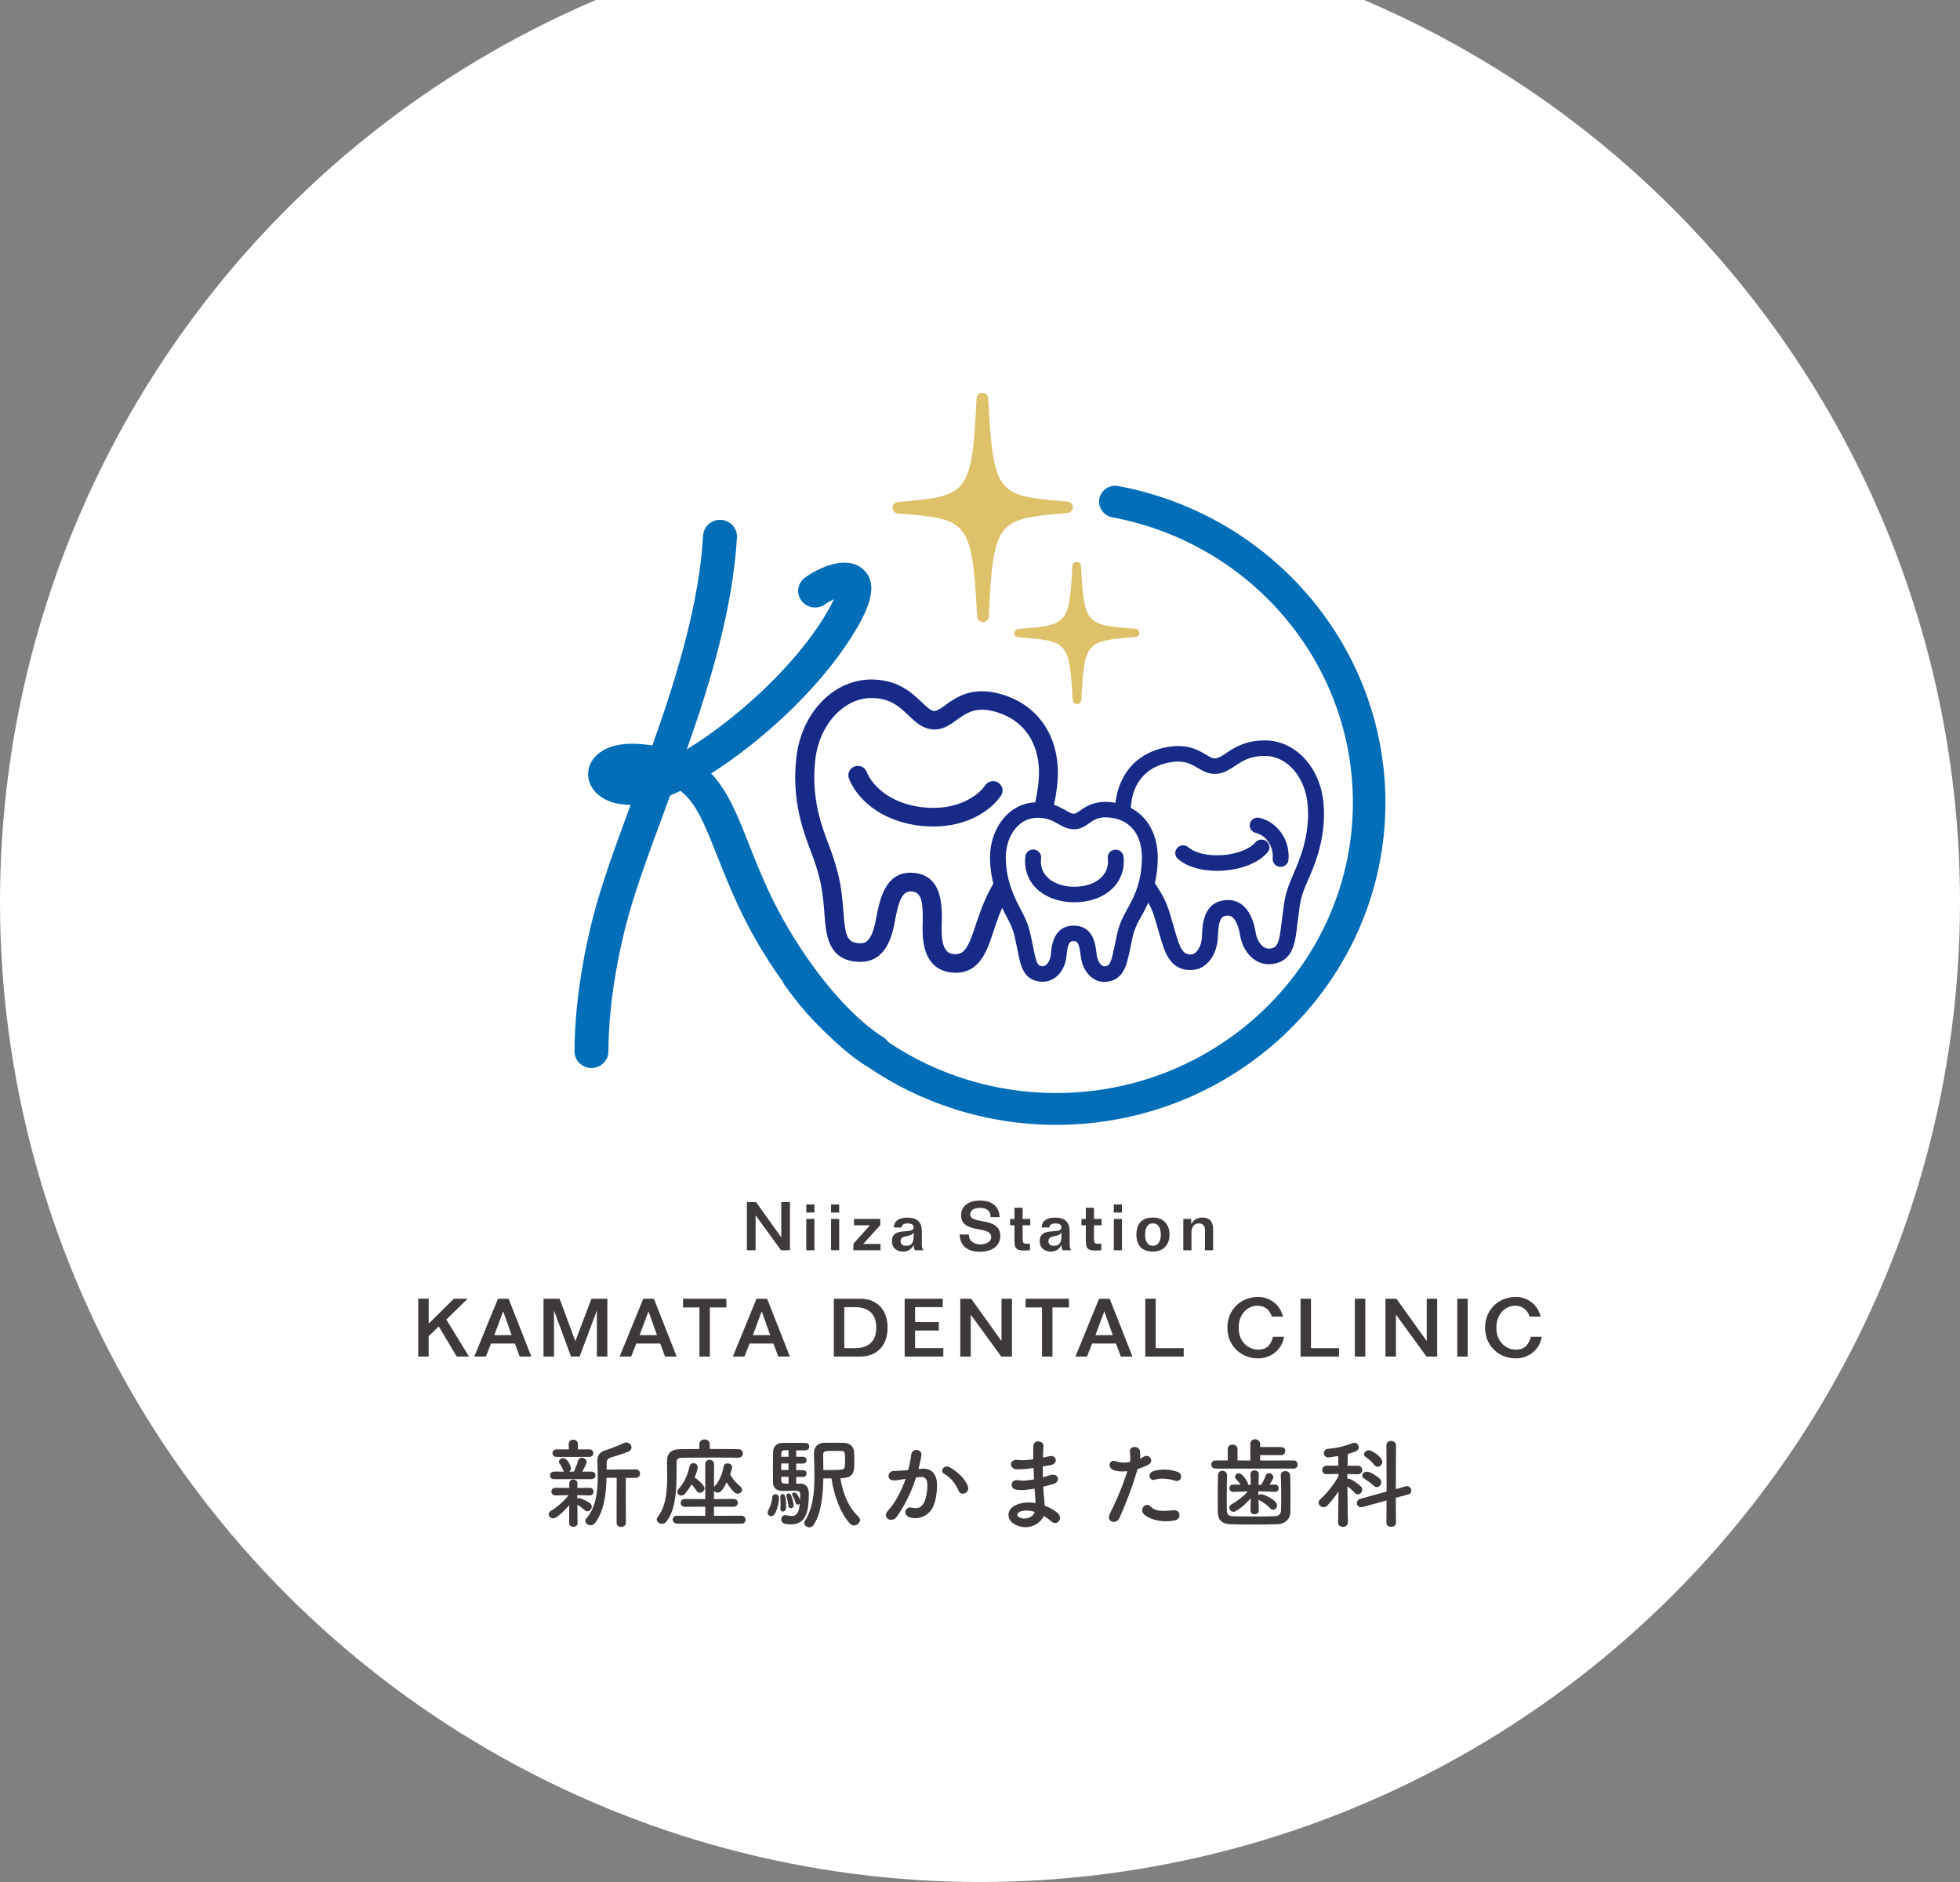 <svg width="300" height="288" viewBox="0 0 300 288" fill="none" xmlns="http://www.w3.org/2000/svg">
<rect x="0" y="0" width="300" height="288" fill="#808080" stroke="none"/>
<circle cx="150" cy="138" r="150" fill="white"/>
<g clip-path="url(#clip0_413_163)">
<path d="M119.578 183.945H120.911V191.325H119.548L115.671 186.002H115.651V191.325H114.317V183.945H115.712L119.558 189.318H119.578V183.945Z" fill="#3E3A39"/>
<path d="M123.409 185.555V184.316H124.655V185.555H123.409ZM124.655 186.529V191.325H123.409V186.529H124.655Z" fill="#3E3A39"/>
<path d="M127.203 185.555V184.316H128.449V185.555H127.203ZM128.449 186.529V191.325H127.203V186.529H128.449Z" fill="#3E3A39"/>
<path d="M130.72 186.529H134.735V187.482L132.125 190.357H134.776V191.33H130.623V190.327L133.156 187.507H130.715V186.534L130.72 186.529Z" fill="#3E3A39"/>
<path d="M140.027 191.325C139.909 191.089 139.847 190.808 139.868 190.537H139.847C139.53 191.144 138.96 191.531 138.243 191.531C137.176 191.531 136.52 190.909 136.52 189.94C136.52 187.562 139.847 189.052 139.847 187.813C139.847 187.357 139.427 187.216 138.889 187.216C138.489 187.216 138.002 187.382 138.002 187.838H136.817C136.817 186.699 137.863 186.328 138.878 186.328C140.355 186.328 141.099 186.97 141.099 188.475V190.397C141.099 190.934 141.16 191.139 141.375 191.325H140.032H140.027ZM139.847 188.616H139.827C139.407 189.424 137.853 188.887 137.853 189.92C137.853 190.477 138.202 190.643 138.709 190.643C139.965 190.643 139.847 189.454 139.847 188.616Z" fill="#3E3A39"/>
<path d="M148.293 188.907C148.293 189.96 149.098 190.417 150.056 190.437C150.764 190.417 151.713 190.136 151.713 189.288C151.713 187.477 147.108 188.897 147.108 185.972C147.108 184.382 148.523 183.719 149.979 183.719C151.436 183.719 152.907 184.306 153.02 186.253H151.625C151.625 185.209 150.908 184.838 150.031 184.838C148.964 184.838 148.498 185.295 148.498 185.841C148.498 187.472 153.102 186.122 153.102 189.128C153.102 190.773 151.687 191.556 149.974 191.556C148.262 191.556 146.923 190.768 146.888 188.912H148.282L148.293 188.907Z" fill="#3E3A39"/>
<path d="M156.522 184.813V186.529H157.696V187.502H156.522V189.489C156.522 190.151 156.609 190.337 157.148 190.337C157.307 190.337 157.476 190.317 157.645 190.307V191.33C157.348 191.33 157.066 191.37 156.768 191.37C155.384 191.37 155.276 190.934 155.276 189.574V187.507H154.61V186.534H155.276V184.818H156.522V184.813Z" fill="#3E3A39"/>
<path d="M162.65 191.325C162.532 191.089 162.47 190.808 162.491 190.537H162.47C162.152 191.144 161.583 191.531 160.865 191.531C159.799 191.531 159.142 190.909 159.142 189.94C159.142 187.562 162.47 189.052 162.47 187.813C162.47 187.357 162.05 187.216 161.511 187.216C161.111 187.216 160.624 187.382 160.624 187.838H159.44C159.44 186.699 160.486 186.328 161.501 186.328C162.978 186.328 163.721 186.97 163.721 188.475V190.397C163.721 190.934 163.783 191.139 163.998 191.325H162.655H162.65ZM162.47 188.616H162.45C162.029 189.424 160.476 188.887 160.476 189.92C160.476 190.477 160.824 190.643 161.332 190.643C162.588 190.643 162.47 189.454 162.47 188.616Z" fill="#3E3A39"/>
<path d="M167.444 184.813V186.529H168.618V187.502H167.444V189.489C167.444 190.151 167.531 190.337 168.07 190.337C168.228 190.337 168.398 190.317 168.567 190.307V191.33C168.269 191.33 167.987 191.37 167.69 191.37C166.306 191.37 166.198 190.934 166.198 189.574V187.507H165.531V186.534H166.198V184.818H167.444V184.813Z" fill="#3E3A39"/>
<path d="M170.485 185.555V184.316H171.731V185.555H170.485ZM171.731 186.529V191.325H170.485V186.529H171.731Z" fill="#3E3A39"/>
<path d="M173.94 188.927C173.951 187.306 174.73 186.323 176.473 186.323C178.048 186.323 179.006 187.337 179.006 188.927C179.006 190.517 178.043 191.531 176.473 191.531C174.73 191.531 173.951 190.527 173.94 188.927ZM177.678 188.927C177.678 187.748 177.181 187.191 176.463 187.211C175.766 187.191 175.269 187.748 175.269 188.927C175.269 190.106 175.766 190.643 176.463 190.643C177.161 190.643 177.678 190.086 177.678 188.927Z" fill="#3E3A39"/>
<path d="M181.119 191.325V186.529H182.324V187.316H182.345C182.652 186.664 183.283 186.323 184.037 186.323C185.031 186.323 185.683 186.82 185.683 188.164V191.325H184.437V188.285C184.437 187.688 184.185 187.211 183.498 187.211C182.811 187.211 182.37 187.748 182.37 188.526V191.325H181.124H181.119Z" fill="#3E3A39"/>
<path d="M65.616 198.74V202.558L69.467 198.74H71.585L68.313 201.926L71.784 207.595H69.908L67.159 202.979L65.611 204.479V207.59H64.016V198.735H65.616V198.74Z" fill="#3E3A39"/>
<path d="M76.22 198.74H77.84L81.327 207.595H79.553L78.804 205.598H75.153L74.369 207.595H72.595L76.22 198.74ZM75.661 204.309H78.312L77.03 200.702H77.004L75.661 204.309Z" fill="#3E3A39"/>
<path d="M91.356 200.601H91.331L88.721 207.595H87.403L84.819 200.601H84.793V207.595H83.193V198.74H85.654L88.064 205.237L90.526 198.74H92.961V207.595H91.361V200.601H91.356Z" fill="#3E3A39"/>
<path d="M98.463 198.74H100.083L103.57 207.595H101.796L101.047 205.598H97.397L96.612 207.595H94.838L98.463 198.74ZM97.904 204.309H100.555L99.273 200.702H99.248L97.904 204.309Z" fill="#3E3A39"/>
<path d="M104.549 198.74H111.179V200.079H108.657V207.595H107.057V200.079H104.549V198.74Z" fill="#3E3A39"/>
<path d="M115.794 198.74H117.414L120.901 207.595H119.127L118.378 205.598H114.728L113.943 207.595H112.169L115.794 198.74ZM115.235 204.309H117.886L116.604 200.702H116.579L115.235 204.309Z" fill="#3E3A39"/>
<path d="M127.629 198.74H131.684C133.905 198.74 135.853 200.105 135.853 203.165C135.853 206.225 133.9 207.595 131.684 207.595H127.629V198.74ZM129.223 206.305H130.895C132.936 206.305 134.141 205.227 134.125 203.17C134.141 201.113 132.936 200.034 130.895 200.034H129.223V206.31V206.305Z" fill="#3E3A39"/>
<path d="M138.468 207.595V198.74H144.298V200.029H140.063V202.322H143.698V203.611H140.063V206.3H144.385V207.59H138.468V207.595Z" fill="#3E3A39"/>
<path d="M153.297 198.74H154.892V207.595H153.256L148.605 201.208H148.58V207.595H146.98V198.74H148.651L153.266 205.187H153.292V198.74H153.297Z" fill="#3E3A39"/>
<path d="M156.984 198.74H163.614V200.079H161.091V207.595H159.491V200.079H156.984V198.74Z" fill="#3E3A39"/>
<path d="M168.228 198.74H169.849L173.335 207.595H171.561L170.813 205.598H167.162L166.377 207.595H164.603L168.228 198.74ZM167.67 204.309H170.32L169.039 200.702H169.013L167.67 204.309Z" fill="#3E3A39"/>
<path d="M176.894 206.305H181.181V207.595H175.299V198.74H176.894V206.305Z" fill="#3E3A39"/>
<path d="M194.676 201.469C194.307 200.365 193.497 199.793 192.43 199.809C191.087 199.819 189.59 200.972 189.59 203.17C189.59 205.367 191.087 206.531 192.579 206.531C193.897 206.531 194.507 205.839 194.861 204.57H196.532C196.24 206.531 194.528 207.871 192.564 207.871C189.903 207.871 187.862 205.899 187.862 203.17C187.862 200.441 189.903 198.469 192.564 198.469C194.399 198.469 195.922 199.673 196.379 201.469H194.666H194.676Z" fill="#3E3A39"/>
<path d="M200.66 206.305H204.947V207.595H199.065V198.74H200.66V206.305Z" fill="#3E3A39"/>
<path d="M207.377 207.595V198.74H208.972V207.595H207.377Z" fill="#3E3A39"/>
<path d="M218.381 198.74H219.976V207.595H218.34L213.689 201.208H213.664V207.595H212.064V198.74H213.735L218.35 205.187H218.376V198.74H218.381Z" fill="#3E3A39"/>
<path d="M223.057 207.595V198.74H224.652V207.595H223.057Z" fill="#3E3A39"/>
<path d="M234.122 201.469C233.753 200.365 232.943 199.793 231.877 199.809C230.533 199.819 229.036 200.972 229.036 203.17C229.036 205.367 230.533 206.531 232.025 206.531C233.343 206.531 233.953 205.839 234.307 204.57H235.979C235.686 206.531 233.974 207.871 232.01 207.871C229.349 207.871 227.308 205.899 227.308 203.17C227.308 200.441 229.349 198.469 232.01 198.469C233.846 198.469 235.368 199.673 235.825 201.469H234.112H234.122Z" fill="#3E3A39"/>
<path d="M87.121 230.331C86.388 231.214 85.203 232.353 84.67 232.353C84.285 232.353 83.983 232.052 83.983 231.726C83.983 231.53 84.091 231.335 84.352 231.184C85.162 230.733 86.239 229.82 87.034 228.801L85.039 228.846H85.024C84.609 228.846 84.398 228.545 84.398 228.259C84.398 227.958 84.598 227.677 85.024 227.677H85.039L87.141 227.692L87.126 227.03V227.015C87.126 226.609 87.434 226.418 87.752 226.418C88.07 226.418 88.382 226.614 88.382 227.015V227.03L88.367 227.692L90.269 227.677H90.285C90.654 227.677 90.854 227.978 90.854 228.274C90.854 228.57 90.669 228.846 90.285 228.846H90.269L88.352 228.801L88.367 229.358C88.459 229.298 88.567 229.253 88.659 229.253C88.905 229.253 89.946 229.749 90.331 230.06C90.5 230.196 90.577 230.377 90.577 230.557C90.577 230.918 90.269 231.275 89.905 231.275C89.782 231.275 89.644 231.229 89.505 231.109C89.136 230.778 88.71 230.452 88.372 230.286L88.403 233.091C88.403 233.467 88.08 233.648 87.757 233.648C87.434 233.648 87.116 233.467 87.116 233.076L87.131 230.331H87.121ZM84.793 226.358C84.393 226.358 84.183 226.072 84.183 225.776C84.183 225.48 84.398 225.204 84.793 225.204H86.342C86.265 225.129 86.203 225.039 86.157 224.903C86.003 224.467 85.819 224.171 85.68 223.99C85.588 223.885 85.557 223.764 85.557 223.674C85.557 223.373 85.88 223.132 86.213 223.132C86.875 223.132 87.393 224.406 87.393 224.662C87.393 224.903 87.285 225.084 87.116 225.204H87.834C88.064 224.753 88.341 224.035 88.475 223.538C88.567 223.207 88.798 223.072 89.044 223.072C89.413 223.072 89.792 223.358 89.792 223.729C89.792 223.94 89.562 224.401 89.121 225.199H90.531C90.946 225.199 91.141 225.485 91.141 225.771C91.141 226.072 90.941 226.353 90.531 226.353H84.783L84.793 226.358ZM85.224 222.952C84.778 222.952 84.562 222.666 84.562 222.385C84.562 222.084 84.778 221.798 85.224 221.798H87.065L87.049 220.945C87.049 220.523 87.403 220.313 87.752 220.313C88.1 220.313 88.454 220.523 88.454 220.945V221.798H90.187C90.618 221.798 90.818 222.084 90.818 222.37C90.818 222.671 90.618 222.952 90.187 222.952H85.224ZM94.387 226.147H92.838C92.777 228.56 92.484 231.184 91.121 233.015C90.921 233.286 90.644 233.407 90.387 233.407C89.972 233.407 89.592 233.106 89.592 232.75C89.592 232.614 89.639 232.479 89.762 232.343C91.218 230.662 91.495 228.279 91.495 225.987C91.495 225.239 91.464 224.502 91.433 223.799V223.619C91.433 222.615 91.818 222.179 92.843 221.878C93.438 221.697 94.925 221.1 95.494 220.829C95.633 220.769 95.756 220.739 95.879 220.739C96.325 220.739 96.658 221.115 96.658 221.487C96.658 221.742 96.52 221.998 96.166 222.149C95.658 222.375 93.946 222.911 93.53 223.032C93.023 223.182 92.854 223.423 92.854 223.87V224.888L97.238 224.858C97.73 224.858 97.971 225.189 97.971 225.505C97.971 225.821 97.725 226.162 97.238 226.162H95.781L95.797 233.03C95.797 233.452 95.443 233.663 95.079 233.663C94.715 233.663 94.376 233.452 94.376 233.03L94.392 226.147H94.387Z" fill="#3E3A39"/>
<path d="M112.974 223.072C112.148 223.057 110.631 223.042 109.082 223.042C107.18 223.042 105.221 223.057 104.298 223.072C103.76 223.087 103.56 223.343 103.56 223.759C103.529 226.503 103.744 230.673 102.011 232.83C101.811 233.086 101.565 233.191 101.324 233.191C100.909 233.191 100.514 232.86 100.514 232.504C100.514 232.398 100.56 232.278 100.653 232.158C101.924 230.597 102.124 228.154 102.124 225.922C102.124 225.129 102.109 224.361 102.093 223.674V223.629C102.093 222.415 102.693 221.798 104.088 221.768C104.852 221.752 105.913 221.737 107.047 221.737V221.005C107.047 220.508 107.447 220.272 107.841 220.272C108.236 220.272 108.636 220.513 108.636 221.005V221.737C110.369 221.737 112.056 221.752 112.989 221.768C113.482 221.768 113.707 222.084 113.707 222.415C113.707 222.746 113.461 223.072 112.989 223.072H112.974ZM103.627 233.166C103.211 233.166 102.97 232.835 102.97 232.519C102.97 232.233 103.186 231.952 103.627 231.952L107.949 231.967V230.572L104.821 230.587C104.391 230.587 104.18 230.286 104.18 229.985C104.18 229.684 104.396 229.388 104.821 229.388L107.949 229.403V224.08C107.949 223.614 108.287 223.393 108.621 223.393C108.954 223.393 109.292 223.619 109.292 224.08V227.572L109.385 227.437C110.118 226.629 110.595 225.47 110.764 224.391C110.81 224.075 111.072 223.94 111.349 223.94C111.702 223.94 112.066 224.151 112.066 224.527C112.066 224.632 111.974 225.008 111.759 225.62C112.113 226.278 112.63 226.895 113.338 227.497C113.507 227.647 113.584 227.813 113.584 227.963C113.584 228.295 113.277 228.575 112.907 228.575C112.677 228.575 112.205 228.455 111.22 226.835C110.595 228.109 110.226 228.425 109.841 228.425C109.61 228.425 109.41 228.32 109.287 228.154L109.272 229.398L112.292 229.383C112.723 229.383 112.933 229.684 112.933 229.98C112.933 230.276 112.718 230.582 112.292 230.582L109.272 230.567V231.962L113.487 231.947C113.902 231.947 114.112 232.263 114.112 232.574C114.112 232.885 113.912 233.161 113.487 233.161H103.616L103.627 233.166ZM104.852 228.575C104.683 228.771 104.467 228.861 104.283 228.861C103.96 228.861 103.668 228.606 103.668 228.289C103.668 228.169 103.714 228.034 103.837 227.898C104.529 227.136 105.17 226.067 105.539 224.431C105.616 224.055 105.878 223.905 106.139 223.905C106.462 223.905 106.795 224.161 106.795 224.537C106.795 224.582 106.795 224.898 106.334 226.097C106.903 226.503 107.836 227.311 107.836 227.763C107.836 228.139 107.467 228.44 107.118 228.44C106.949 228.44 106.765 228.365 106.642 228.169C106.411 227.808 106.134 227.452 105.847 227.151C105.554 227.677 105.221 228.139 104.852 228.575Z" fill="#3E3A39"/>
<path d="M117.491 231.47C117.491 231.35 117.538 231.199 117.63 231.049C117.799 230.763 118.168 229.895 118.199 229.172C118.214 228.826 118.445 228.661 118.676 228.661C118.83 228.661 119.23 228.721 119.23 229.243C119.23 229.86 118.845 232.017 118.05 232.017C117.758 232.017 117.497 231.791 117.497 231.46L117.491 231.47ZM122.455 227.03C122.716 227.03 123.803 227.075 123.803 228.545C123.803 231.139 123.434 233.271 121.091 233.271C120.096 233.271 119.589 233.106 119.589 232.509C119.589 232.178 119.804 231.862 120.183 231.862C120.23 231.862 120.291 231.862 120.353 231.877C120.676 231.952 120.947 231.997 121.193 231.997C121.778 231.997 122.296 231.696 122.419 230.091C122.342 230.196 122.219 230.256 122.096 230.256C121.957 230.256 121.834 230.181 121.788 229.985C121.65 229.504 121.419 229.057 121.281 228.816C121.25 228.756 121.234 228.711 121.234 228.651C121.234 228.5 121.388 228.395 121.573 228.395C122.05 228.395 122.429 229.458 122.46 229.564C122.475 229.248 122.475 228.962 122.475 228.771C122.475 228.189 122.398 228.129 121.311 228.129C120.788 228.129 120.209 228.144 119.732 228.144C119.045 228.144 118.353 227.843 118.322 226.885C118.307 226.298 118.307 225.385 118.307 224.487C118.307 223.589 118.307 222.701 118.322 222.209C118.353 221.356 118.891 220.829 119.732 220.814C120.163 220.799 121.065 220.799 121.891 220.799C122.491 220.799 123.055 220.799 123.362 220.814C123.701 220.829 123.87 221.085 123.87 221.356C123.87 221.642 123.67 221.928 123.291 221.943H121.865V222.931H122.891C123.275 222.931 123.46 223.187 123.46 223.443C123.46 223.714 123.275 223.97 122.891 223.97H121.865V224.973H122.891C123.275 224.973 123.46 225.229 123.46 225.485C123.46 225.756 123.275 226.012 122.891 226.012H121.865V227.045H122.445L122.455 227.03ZM119.45 230.913V230.853C119.465 230.627 119.481 230.372 119.481 230.136C119.481 229.684 119.45 229.268 119.435 229.087V229.027C119.435 228.771 119.604 228.636 119.789 228.636C120.004 228.636 120.312 228.651 120.312 230.572C120.312 230.798 120.296 231.305 119.819 231.305C119.619 231.305 119.45 231.169 119.45 230.913ZM120.691 221.918C120.399 221.918 120.153 221.933 120.019 221.933C119.789 221.948 119.604 222.053 119.589 222.415C119.589 222.55 119.573 222.731 119.573 222.926H120.691V221.923V221.918ZM120.691 223.955H119.573V224.958H120.691V223.955ZM120.691 225.997H119.573C119.573 226.207 119.589 226.403 119.589 226.564C119.604 226.85 119.773 227.03 120.065 227.03H120.691V225.997ZM120.676 230.437C120.614 229.855 120.506 229.373 120.383 229.027C120.368 228.967 120.353 228.922 120.353 228.876C120.353 228.666 120.522 228.545 120.706 228.545C120.845 228.545 120.999 228.621 121.076 228.801C121.26 229.177 121.475 230.06 121.475 230.346C121.475 230.632 121.26 230.798 121.045 230.798C120.876 230.798 120.706 230.693 120.676 230.437ZM126.024 226.238C125.931 230.632 125.229 232.293 124.521 233.377C124.367 233.617 124.121 233.723 123.891 233.723C123.491 233.723 123.096 233.437 123.096 233.061C123.096 232.955 123.127 232.85 123.203 232.729C124.321 230.943 124.66 228.876 124.66 225.816C124.66 224.692 124.614 223.523 124.583 222.385V222.354C124.583 221.441 125.198 220.824 126.07 220.794C126.47 220.779 126.911 220.779 127.372 220.779C128.003 220.779 128.628 220.779 129.167 220.794C130.162 220.809 130.669 221.497 130.715 222.099C130.746 222.505 130.761 223.087 130.761 223.644C130.761 225.174 130.761 226.207 128.634 226.207C129.064 228.816 129.951 230.723 131.392 232.087C131.561 232.253 131.638 232.433 131.638 232.599C131.638 233.005 131.192 233.437 130.705 233.437C130.505 233.437 130.29 233.362 130.121 233.181C128.741 231.756 127.639 228.907 127.27 226.238H126.029H126.024ZM127.449 222.023C126.331 222.023 125.993 222.023 125.993 222.656C126.008 223.388 126.024 224.171 126.024 224.963H126.788C129.039 224.963 129.254 224.918 129.3 224.406C129.331 224.166 129.346 223.85 129.346 223.523C129.346 222.264 129.331 222.038 128.792 222.038C128.331 222.023 127.875 222.023 127.444 222.023H127.449Z" fill="#3E3A39"/>
<path d="M141.088 224.753C142.375 224.647 143.355 225.38 143.416 227.06C143.447 228.109 143.293 229.458 142.893 230.407C142.263 231.892 140.76 232.624 139.289 232.208C138.078 231.862 138.571 230.482 139.504 230.708C140.376 230.918 141.022 230.783 141.452 229.9C141.806 229.167 141.945 228.099 141.945 227.306C141.945 226.393 141.622 225.957 140.919 226.017C140.688 226.032 140.458 226.062 140.217 226.092C139.468 228.415 138.437 230.457 137.243 232.122C136.509 233.141 134.915 232.273 135.91 231.179C136.966 230.025 137.92 228.315 138.622 226.308L138.437 226.338C137.776 226.458 137.181 226.549 136.781 226.549C135.74 226.549 135.756 225.199 136.735 225.109C137.212 225.064 137.684 225.079 138.237 225.034L139.001 224.958C139.186 224.301 139.386 223.413 139.478 222.575C139.586 221.602 141.15 221.692 141.027 222.696C140.965 223.207 140.765 224.105 140.581 224.808L141.088 224.763V224.753ZM146.729 228.129C146.359 227.306 145.672 226.162 144.539 225.55C143.791 225.144 144.462 224.02 145.411 224.562C146.636 225.264 147.723 226.333 148.139 227.412C148.523 228.4 147.144 229.062 146.729 228.129Z" fill="#3E3A39"/>
<path d="M158.035 224.662C157.24 224.783 156.471 224.858 155.63 224.843C154.451 224.813 154.389 223.253 155.784 223.418C156.41 223.493 157.117 223.463 158.158 223.313C158.143 222.52 158.143 221.813 158.158 221.331C158.189 220.177 159.783 220.448 159.722 221.316C159.676 221.858 159.645 222.455 159.63 223.057C159.953 222.997 160.301 222.906 160.67 222.831C161.681 222.605 162.096 224 160.763 224.211C160.347 224.271 159.968 224.346 159.614 224.406C159.614 224.963 159.614 225.515 159.63 226.072C159.999 225.967 160.378 225.861 160.794 225.726C161.927 225.365 162.511 226.744 161.147 227.121C160.609 227.271 160.122 227.407 159.676 227.512C159.707 228.024 159.737 228.485 159.783 228.922C159.83 229.328 159.876 229.865 159.906 230.407C160.67 230.693 161.332 231.094 161.809 231.47C162.834 232.293 161.84 233.658 160.876 232.79C160.553 232.504 160.173 232.223 159.758 231.982C159.219 233.256 157.353 234.26 155.466 233.347C154.01 232.644 153.918 230.964 155.589 230.271C156.522 229.88 157.553 229.85 158.517 230.015C158.502 229.699 158.471 229.388 158.44 229.042C158.409 228.681 158.378 228.264 158.348 227.798C157.138 228.024 156.327 228.069 155.558 227.963C154.471 227.813 154.656 226.268 155.881 226.524C156.327 226.614 157.091 226.614 158.271 226.388C158.24 225.816 158.209 225.234 158.194 224.647L158.04 224.662H158.035ZM156.056 231.35C155.656 231.515 155.579 231.997 156.01 232.203C156.943 232.654 158.137 232.203 158.368 231.365C157.543 231.109 156.727 231.064 156.056 231.35Z" fill="#3E3A39"/>
<path d="M171.32 232.338C170.859 233.342 169.239 232.91 169.88 231.636C170.536 230.316 171.628 228.039 172.561 225.129C171.751 225.219 170.967 225.189 170.326 224.918C169.546 224.587 169.7 223.222 170.849 223.629C171.49 223.855 172.243 223.855 172.961 223.719C173.053 223.162 172.992 222.761 172.946 222.099C172.884 221.246 174.325 221.201 174.479 222.023C174.54 222.4 174.54 222.801 174.494 223.222C174.71 223.117 174.894 223.012 175.079 222.906C175.874 222.395 176.827 223.639 175.674 224.196C175.243 224.406 174.694 224.632 174.125 224.798C173.161 228.084 172.069 230.678 171.32 232.338ZM175.043 231.666C174.387 230.948 175.335 229.759 176.13 230.557C176.909 231.335 177.848 231.26 179.637 231.114C180.755 231.024 180.847 232.464 179.837 232.659C177.617 233.096 175.715 232.403 175.038 231.671L175.043 231.666ZM176.776 226.433C175.981 226.719 175.504 225.49 176.515 225.144C177.294 224.873 178.689 224.692 180.191 225.219C181.217 225.58 180.801 226.9 179.837 226.584C178.981 226.298 177.586 226.132 176.771 226.433H176.776Z" fill="#3E3A39"/>
<path d="M186.062 224.738C185.616 224.738 185.401 224.421 185.401 224.11C185.401 223.799 185.616 223.493 186.062 223.493H187.918V221.752C187.918 221.286 188.287 221.065 188.667 221.065C189.046 221.065 189.415 221.291 189.415 221.752V223.493L191.379 223.508V220.975C191.379 220.478 191.748 220.242 192.113 220.242C192.477 220.242 192.877 220.498 192.877 220.975V221.441H196.112C196.527 221.441 196.722 221.742 196.722 222.053C196.722 222.365 196.522 222.671 196.112 222.671H192.877V223.508L198.025 223.493C198.425 223.493 198.619 223.809 198.619 224.11C198.619 224.411 198.419 224.738 198.025 224.738H186.057H186.062ZM187.811 225.756C187.78 226.774 187.764 228.154 187.764 229.368C187.764 230.01 187.764 230.627 187.78 231.109C187.795 231.681 187.98 231.992 188.651 232.022C189.492 232.052 190.723 232.067 191.933 232.067C193.143 232.067 194.338 232.052 195.153 232.022C195.722 232.007 196.04 231.691 196.071 231.139C196.102 230.527 196.102 229.759 196.102 228.982C196.102 227.888 196.086 226.734 196.04 225.801V225.756C196.04 225.335 196.379 225.124 196.727 225.124C197.076 225.124 197.461 225.35 197.476 225.796C197.507 226.619 197.522 228.014 197.522 229.368C197.522 230.07 197.522 230.778 197.507 231.36C197.476 232.589 196.573 233.221 195.512 233.251C194.517 233.281 193.138 233.296 191.774 233.296C190.41 233.296 189.108 233.281 188.221 233.251C187.057 233.206 186.411 232.579 186.395 231.375C186.38 230.688 186.38 229.935 186.38 229.142C186.38 228.019 186.395 226.85 186.426 225.751C186.441 225.284 186.765 225.079 187.103 225.079C187.441 225.079 187.805 225.304 187.805 225.736V225.751L187.811 225.756ZM192.671 231.169C192.671 231.53 192.348 231.726 192.025 231.726C191.702 231.726 191.4 231.545 191.4 231.169V231.154L191.446 229.263C190.467 230.432 189.18 231.36 188.81 231.36C188.441 231.36 188.164 231.029 188.164 230.703C188.164 230.537 188.241 230.356 188.457 230.236C189.467 229.649 190.282 229.022 190.984 228.239L188.749 228.3H188.733C188.364 228.3 188.18 228.014 188.18 227.728C188.18 227.457 188.364 227.186 188.733 227.186H188.749L189.882 227.201C189.697 226.885 189.436 226.614 189.18 226.333C189.087 226.228 189.041 226.107 189.041 225.987C189.041 225.701 189.318 225.445 189.61 225.445C190.133 225.445 191.036 226.764 191.036 227.126V227.216H191.451L191.405 225.626C191.39 225.174 191.743 225.013 192.03 225.013C192.354 225.013 192.677 225.224 192.677 225.595V225.626L192.615 227.216H193.061C193.323 226.749 193.6 226.197 193.748 225.776C193.841 225.535 194.025 225.43 194.225 225.43C194.548 225.43 194.902 225.716 194.902 226.057C194.902 226.343 194.333 227.151 194.302 227.196L195.158 227.181H195.174C195.527 227.181 195.712 227.482 195.712 227.763C195.712 228.034 195.543 228.289 195.189 228.289H195.158L192.6 228.214L192.615 228.816C192.723 228.711 192.877 228.651 193.03 228.651C193.323 228.651 195.466 229.504 195.466 230.377C195.466 230.723 195.189 231.039 194.871 231.039C194.733 231.039 194.563 230.979 194.425 230.813C193.933 230.286 193.353 229.9 192.769 229.584C192.723 229.554 192.661 229.524 192.63 229.494L192.677 231.144V231.159L192.671 231.169Z" fill="#3E3A39"/>
<path d="M206.306 233.015C206.306 233.437 205.936 233.648 205.557 233.648C205.178 233.648 204.808 233.437 204.808 233.015V233L204.87 228.229C204.347 229.037 203.737 229.79 203.183 230.372C202.998 230.552 202.798 230.642 202.598 230.642C202.183 230.642 201.819 230.296 201.819 229.94C201.819 229.759 201.896 229.594 202.08 229.428C202.906 228.711 204.152 227.241 204.885 225.861L204.87 225.545L203.075 225.59H203.06C202.598 225.59 202.388 225.274 202.388 224.948C202.388 224.622 202.619 224.291 203.075 224.291H204.854L204.824 222.806C204.531 222.851 203.506 223.032 203.337 223.032C202.875 223.032 202.634 222.686 202.634 222.36C202.634 222.058 202.834 221.757 203.244 221.717C204.685 221.582 205.726 221.341 207.044 220.834C207.136 220.804 207.213 220.789 207.29 220.789C207.69 220.789 207.977 221.12 207.977 221.482C207.977 222.008 207.398 222.199 206.29 222.5C206.275 222.816 206.275 223.488 206.259 224.301H207.823C208.285 224.301 208.51 224.632 208.51 224.958C208.51 225.284 208.28 225.6 207.839 225.6H207.823L206.229 225.57V226.303C206.29 226.288 206.336 226.288 206.382 226.288C206.952 226.288 208.208 227.366 208.285 227.457C208.439 227.622 208.5 227.788 208.5 227.968C208.5 228.345 208.177 228.686 207.828 228.686C207.659 228.686 207.49 228.611 207.336 228.43C207.075 228.099 206.618 227.723 206.234 227.457C206.249 229.719 206.311 233.005 206.311 233.005V233.02L206.306 233.015ZM212.238 229.614L208.577 230.617C208.485 230.647 208.408 230.647 208.331 230.647C207.916 230.647 207.685 230.331 207.685 230.005C207.685 229.734 207.854 229.463 208.208 229.363L212.238 228.254L212.207 221.145C212.207 220.709 212.561 220.503 212.925 220.503C213.289 220.503 213.674 220.729 213.674 221.145L213.643 227.878L215.145 227.457C215.222 227.442 215.299 227.427 215.361 227.427C215.761 227.427 216.017 227.773 216.017 228.099C216.017 228.355 215.863 228.611 215.525 228.696L213.638 229.208L213.669 233.061C213.669 233.452 213.3 233.648 212.935 233.648C212.571 233.648 212.202 233.452 212.202 233.061L212.233 229.614H212.238ZM210.213 227.336C209.767 226.885 209.141 226.483 208.803 226.273C208.587 226.152 208.495 225.972 208.495 225.806C208.495 225.505 208.803 225.209 209.244 225.209C209.782 225.209 210.884 225.987 211.161 226.258C211.346 226.438 211.423 226.634 211.423 226.825C211.423 227.231 211.1 227.572 210.72 227.572C210.551 227.572 210.382 227.497 210.213 227.331V227.336ZM210.336 224.156C209.951 223.659 209.372 223.182 209.018 222.941C208.849 222.821 208.772 222.686 208.772 222.55C208.772 222.234 209.141 221.923 209.536 221.923C209.931 221.923 211.572 222.941 211.572 223.694C211.572 224.115 211.233 224.457 210.869 224.457C210.684 224.457 210.5 224.366 210.331 224.156H210.336Z" fill="#3E3A39"/>
<path d="M163.398 76.754C152.682 75.886 152.041 75.836 151.256 60.956C151.231 60.489 150.841 60.123 150.364 60.123C149.887 60.123 149.492 60.489 149.472 60.961C148.764 75.841 148.123 75.896 137.412 76.819C136.95 76.859 136.591 77.24 136.597 77.692C136.597 78.148 136.956 78.525 137.417 78.565C148.134 79.433 148.775 79.483 149.559 94.363C149.585 94.83 149.974 95.196 150.451 95.196C150.928 95.196 151.323 94.83 151.343 94.358C152.051 79.478 152.692 79.423 163.403 78.5C163.865 78.46 164.219 78.078 164.219 77.627C164.219 77.17 163.86 76.794 163.398 76.754Z" fill="#DFC169"/>
<path d="M173.771 96.21C166.126 95.658 165.972 95.482 165.449 86.597C165.429 86.256 165.142 85.99 164.793 85.99C164.444 85.99 164.157 86.256 164.137 86.597C163.66 95.482 163.506 95.663 155.866 96.25C155.522 96.275 155.261 96.556 155.261 96.892C155.261 97.228 155.527 97.504 155.871 97.529C163.511 98.081 163.67 98.256 164.193 107.141C164.214 107.482 164.501 107.748 164.849 107.748C165.198 107.748 165.485 107.482 165.506 107.141C165.983 98.256 166.136 98.076 173.776 97.489C174.12 97.464 174.381 97.183 174.381 96.847C174.381 96.51 174.115 96.234 173.771 96.21Z" fill="#DFC169"/>
<path d="M171.177 74.376C169.828 74.12 168.526 74.988 168.264 76.307C168.008 77.627 168.89 78.901 170.238 79.157C191.584 83.156 207.075 101.512 207.075 122.814C207.075 147.322 186.693 167.264 161.645 167.264C152.354 167.264 143.437 164.485 135.976 159.483C135.786 159.207 135.54 158.961 135.238 158.765C128.126 154.2 121.265 144.196 117.625 136.31C116.42 133.706 115.461 131.278 114.615 129.14C112.887 124.781 111.415 121.053 108.851 118.359C116.312 113.623 124.983 105.842 130.213 97.659C132.664 93.821 134.807 89.567 132.115 87.124C129.618 84.861 125.347 86.848 123.219 88.383C122.065 89.216 121.819 90.801 122.665 91.93C123.516 93.059 125.137 93.3 126.29 92.472C126.716 92.166 127.193 91.9 127.644 91.689C127.305 92.442 126.741 93.505 125.808 94.97C120.87 102.696 112.22 110.357 105.134 114.657C108.816 104.216 112.154 93.069 112.8 82.237C112.882 80.838 111.79 79.639 110.359 79.558C108.923 79.473 107.703 80.547 107.621 81.946C106.99 92.517 103.565 103.645 99.853 114.07C99.345 113.994 98.822 113.929 98.273 113.879C92.761 113.377 90.962 115.705 90.439 116.734C89.68 118.234 89.962 119.965 91.177 121.254C92.202 122.343 94.012 123.18 96.53 123.16C94.156 129.577 91.941 135.637 90.644 140.85C88.29 150.297 87.936 157.466 87.936 160.897C87.936 162.297 89.1 163.436 90.531 163.436C91.961 163.436 93.125 162.297 93.125 160.897C93.125 157.697 93.459 150.989 95.684 142.054C96.976 136.866 99.289 130.62 101.74 124.003C102.016 123.256 102.298 122.498 102.575 121.735C103.088 121.52 103.611 121.289 104.155 121.023C106.565 122.884 107.816 126.045 109.774 130.982C110.646 133.184 111.631 135.677 112.897 138.407C114.902 142.751 117.286 146.72 119.778 150.181C119.845 150.342 119.927 150.502 120.03 150.653C122.147 153.678 124.578 156.427 127.259 158.871C129.085 160.611 130.833 162.011 132.397 163.015C132.484 163.07 132.577 163.115 132.669 163.16C141.047 168.919 151.133 172.135 161.65 172.135C189.441 172.135 212.054 150.011 212.054 122.819C212.054 99.189 194.861 78.816 171.177 74.381V74.376Z" fill="#036EB8"/>
<path d="M152.415 108.952C149.359 108.069 147.928 109.098 146.416 110.192C145.37 110.944 144.185 111.802 142.616 111.621C141.093 111.451 140.053 110.452 139.037 109.484C137.714 108.22 136.34 106.911 133.576 106.825C129.274 106.69 125.424 110.794 124.788 116.157C124.085 122.062 125.731 126.396 126.824 129.261C127.029 129.803 127.213 130.289 127.357 130.721C128.352 133.681 128.705 135.331 128.987 138.397C129.028 138.823 129.059 139.249 129.09 139.671C129.341 143.117 129.654 144.146 131.223 144.327C132.156 144.432 133.32 144.562 134.053 140.734L134.105 140.459C134.602 137.845 135.417 133.56 139.335 133.56C139.545 133.56 139.765 133.57 139.996 133.6C144.375 134.092 144.216 138.958 144.119 141.863C143.991 145.781 145.38 145.942 145.903 146.002C147.534 146.188 148.149 145.149 149.272 141.723C149.38 141.397 149.487 141.071 149.595 140.75C150.374 138.467 150.99 137.032 152.015 135.246C151.707 134.047 151.508 132.707 151.508 131.232C151.518 126.732 154.374 123.115 158.153 122.814C158.25 122.804 158.332 122.814 158.43 122.804C158.619 121.951 158.778 121.038 158.896 120.045C159.558 114.471 157.132 110.327 152.405 108.962L152.415 108.952ZM153.21 121.756C151.656 124.048 148.087 126.486 142.862 126.486C142.227 126.486 141.56 126.451 140.873 126.371C134.566 125.659 131.038 122.026 129.936 119.132C129.654 118.394 130.038 117.576 130.792 117.301C131.546 117.025 132.382 117.401 132.664 118.138C133.32 119.864 135.858 122.94 141.211 123.542C146.559 124.144 149.749 121.71 150.79 120.18C151.236 119.528 152.138 119.347 152.805 119.784C153.471 120.22 153.656 121.103 153.21 121.756Z" fill="white"/>
<path d="M170.3 125.172C168.341 124.841 167.557 125.393 166.721 125.975C166.101 126.406 165.398 126.898 164.388 126.898H164.383C163.409 126.898 162.67 126.476 161.952 126.07C161.045 125.558 160.101 125.027 158.368 125.162C155.856 125.363 153.953 127.966 153.948 131.222C153.943 134.84 155.363 137.529 156.307 139.305C156.486 139.641 156.64 139.937 156.763 140.193C157.461 141.643 157.62 142.415 157.876 143.689C157.932 143.955 157.989 144.251 158.066 144.587C158.122 144.848 158.173 145.114 158.225 145.37C158.65 147.557 158.891 147.848 159.624 147.853C160.137 147.853 160.753 147.151 160.85 146.007C160.952 144.813 161.229 141.643 164.347 141.643H164.357C167.377 141.648 167.695 144.582 167.844 145.992C167.977 147.241 168.649 147.869 168.982 147.869C169.787 147.869 170.044 147.422 170.5 145.235C170.541 145.024 170.587 144.818 170.633 144.608C170.705 144.271 170.767 143.98 170.823 143.71C171.09 142.435 171.249 141.668 171.951 140.218C172.1 139.907 172.284 139.581 172.5 139.204C173.412 137.584 174.792 135.131 174.797 131.263C174.802 127.876 173.161 125.654 170.3 125.172ZM170.526 135.703C169.157 137.208 166.947 138.071 164.46 138.071H164.439C161.947 138.071 159.732 137.193 158.363 135.677C157.23 134.423 156.722 132.773 156.943 131.037C157.025 130.385 157.63 129.923 158.291 130.003C158.958 130.084 159.43 130.676 159.348 131.323C159.214 132.391 159.501 133.355 160.178 134.102C161.091 135.111 162.645 135.692 164.444 135.692H164.46C166.254 135.692 167.803 135.121 168.716 134.117C169.398 133.37 169.69 132.406 169.562 131.338C169.485 130.686 169.956 130.099 170.623 130.023C171.284 129.943 171.89 130.41 171.966 131.062C172.177 132.798 171.664 134.443 170.526 135.698V135.703Z" fill="white"/>
<path d="M200.178 123.251C199.85 118.961 197.055 115.705 193.682 115.68C193.656 115.68 193.63 115.68 193.6 115.68C191.338 115.68 190.169 116.458 189.041 117.21C188.205 117.767 187.344 118.339 186.2 118.424C185.011 118.515 184.129 117.983 183.344 117.516C182.534 117.035 181.709 116.543 180.335 116.543C179.806 116.543 179.201 116.618 178.484 116.789C175.202 117.586 173.294 120.045 173.094 123.632C175.694 124.981 177.232 127.726 177.222 131.273C177.222 132.738 177.043 134.027 176.776 135.161C176.797 135.191 176.817 135.221 176.838 135.251C177.14 135.708 177.402 136.099 177.617 136.47C178.627 138.206 178.899 139.154 179.35 140.719C179.448 141.056 179.55 141.422 179.678 141.838C179.755 142.099 179.832 142.36 179.904 142.616C180.688 145.36 181.129 146.143 182.421 146.047C183.042 146.002 183.934 145.009 183.991 143.258C184.047 141.552 184.16 138 187.693 137.739C190.015 137.569 191.661 139.37 192.205 142.681C192.471 144.317 193.482 145.23 194.281 145.174C195.533 145.084 195.794 144.337 196.117 141.622C196.158 141.291 196.194 140.955 196.245 140.619C196.307 140.188 196.353 139.806 196.399 139.46C196.604 137.845 196.727 136.871 197.461 135.005C197.589 134.674 197.758 134.288 197.953 133.851C198.927 131.629 200.552 127.906 200.194 123.251H200.178ZM194.025 130.425C192.687 131.985 190.251 133.008 187.339 133.219C186.975 133.244 186.611 133.259 186.262 133.259C183.801 133.259 181.668 132.612 180.304 131.433C179.801 131.002 179.755 130.249 180.196 129.757C180.637 129.266 181.406 129.221 181.909 129.652C182.95 130.555 184.965 131.012 187.159 130.851C189.359 130.691 191.277 129.938 192.169 128.895C192.6 128.393 193.364 128.328 193.876 128.749C194.389 129.171 194.456 129.918 194.03 130.42L194.025 130.425ZM197.225 131.554C197.173 132.176 196.645 132.647 196.02 132.647C195.989 132.647 195.958 132.647 195.922 132.647C195.256 132.597 194.758 132.025 194.81 131.373C194.989 129.11 193.389 127.706 192.251 127.465C191.595 127.324 191.179 126.697 191.323 126.055C191.466 125.413 192.107 125.006 192.764 125.147C195.169 125.654 197.496 128.192 197.23 131.559L197.225 131.554Z" fill="white"/>
<path d="M202.593 123.07C202.168 117.541 198.342 113.342 193.697 113.307C193.666 113.307 193.63 113.307 193.6 113.307C190.59 113.307 188.908 114.426 187.672 115.249C186.995 115.7 186.508 116.021 186.011 116.061C185.621 116.086 185.257 115.886 184.596 115.489C183.268 114.702 181.452 113.618 177.889 114.486C173.807 115.479 171.223 118.59 170.741 122.849C170.726 122.849 170.715 122.844 170.705 122.839C167.752 122.343 166.28 123.371 165.306 124.048C164.865 124.354 164.608 124.53 164.378 124.53C164.07 124.53 163.726 124.344 163.152 124.023C162.655 123.742 162.065 123.411 161.327 123.165C161.516 122.292 161.675 121.364 161.793 120.371C162.619 113.412 159.342 107.994 153.235 106.228C148.795 104.944 146.324 106.725 144.688 107.904C143.878 108.491 143.355 108.842 142.95 108.797C142.416 108.737 141.791 108.14 141.068 107.447C139.586 106.033 137.561 104.101 133.669 103.986C127.793 103.815 122.721 108.902 121.901 115.831C121.117 122.413 122.983 127.324 124.101 130.254C124.291 130.761 124.465 131.212 124.598 131.609C125.46 134.162 125.813 135.612 126.095 138.652C126.131 139.059 126.162 139.47 126.193 139.872C126.413 142.902 126.69 146.675 130.89 147.151C135.181 147.638 136.386 144.021 136.915 141.256L136.966 140.975C137.591 137.684 138.13 136.244 139.668 136.42C141.129 136.586 141.329 138.276 141.217 141.763C141.042 147.166 143.488 148.581 145.57 148.817C145.826 148.847 146.067 148.862 146.303 148.862C149.985 148.862 151.123 145.395 152.046 142.581C152.148 142.27 152.251 141.954 152.359 141.638C152.728 140.559 153.051 139.701 153.389 138.928C153.656 139.48 153.912 139.972 154.138 140.398C154.297 140.704 154.44 140.97 154.553 141.206C155.122 142.395 155.235 142.947 155.486 144.161C155.543 144.437 155.604 144.738 155.681 145.084C155.733 145.33 155.784 145.581 155.83 145.827C156.194 147.683 156.691 150.231 159.604 150.237C161.511 150.237 163.044 148.551 163.244 146.223C163.434 144.026 163.901 144.016 164.332 144.026C164.767 144.026 165.172 144.026 165.413 146.253C165.66 148.566 167.152 150.252 168.962 150.252H168.972C171.925 150.252 172.469 147.633 172.864 145.716C172.905 145.516 172.946 145.315 172.992 145.119C173.069 144.778 173.13 144.472 173.187 144.196C173.438 142.987 173.556 142.435 174.13 141.246C174.258 140.985 174.423 140.689 174.612 140.358C174.951 139.761 175.366 139.019 175.766 138.121C176.407 139.3 176.612 140.007 177.007 141.372C177.104 141.713 177.212 142.089 177.34 142.515C177.417 142.766 177.489 143.017 177.561 143.268C178.222 145.581 179.042 148.44 182.186 148.44C182.319 148.44 182.452 148.435 182.596 148.425C184.713 148.27 186.313 146.133 186.406 143.343C186.498 140.438 187.067 140.173 187.867 140.112C189.2 140.022 189.687 142.35 189.8 143.062C190.251 145.827 192.215 147.713 194.456 147.547C197.876 147.297 198.23 144.307 198.517 141.903C198.553 141.587 198.594 141.266 198.635 140.945C198.696 140.504 198.748 140.117 198.789 139.766C198.989 138.181 199.081 137.458 199.706 135.863C199.829 135.552 199.983 135.196 200.163 134.789C201.224 132.366 202.993 128.313 202.593 123.075V123.07ZM149.61 140.74C149.498 141.066 149.395 141.392 149.287 141.713C148.164 145.139 147.549 146.178 145.918 145.992C145.395 145.932 144.006 145.776 144.134 141.853C144.232 138.948 144.39 134.087 140.012 133.59C139.781 133.565 139.56 133.55 139.35 133.55C135.433 133.55 134.617 137.835 134.12 140.449L134.069 140.724C133.335 144.557 132.172 144.422 131.238 144.317C129.669 144.136 129.357 143.107 129.105 139.661C129.075 139.239 129.044 138.813 129.003 138.387C128.721 135.321 128.367 133.671 127.372 130.711C127.229 130.284 127.044 129.798 126.839 129.251C125.747 126.381 124.101 122.052 124.803 116.147C125.439 110.784 129.29 106.68 133.592 106.815C136.356 106.9 137.725 108.205 139.053 109.474C140.063 110.437 141.109 111.441 142.632 111.611C144.201 111.792 145.385 110.934 146.431 110.182C147.944 109.088 149.374 108.059 152.43 108.942C157.158 110.307 159.583 114.451 158.922 120.025C158.804 121.013 158.645 121.931 158.455 122.784C158.363 122.784 158.276 122.784 158.178 122.794C154.399 123.095 151.543 126.717 151.533 131.212C151.533 132.687 151.733 134.022 152.041 135.226C151.015 137.012 150.4 138.447 149.621 140.729L149.61 140.74ZM172.5 139.209C172.284 139.586 172.105 139.912 171.951 140.223C171.249 141.673 171.09 142.44 170.823 143.715C170.767 143.98 170.705 144.276 170.633 144.613C170.587 144.823 170.546 145.029 170.5 145.24C170.049 147.427 169.792 147.874 168.982 147.874C168.644 147.874 167.977 147.246 167.844 145.997C167.695 144.587 167.377 141.653 164.357 141.648H164.347C161.229 141.648 160.952 144.818 160.85 146.012C160.752 147.151 160.137 147.858 159.624 147.858C158.896 147.858 158.655 147.562 158.225 145.375C158.173 145.114 158.122 144.853 158.066 144.592C157.994 144.256 157.932 143.965 157.876 143.694C157.614 142.42 157.455 141.648 156.763 140.198C156.64 139.942 156.486 139.646 156.307 139.31C155.861 138.467 155.307 137.413 154.846 136.154C154.743 135.868 154.64 135.572 154.548 135.261C154.271 134.338 154.066 133.314 153.984 132.196C153.964 131.88 153.948 131.559 153.948 131.227C153.953 128.242 155.553 125.814 157.753 125.272C157.84 125.252 157.927 125.232 158.009 125.217C158.127 125.197 158.245 125.177 158.363 125.167C158.604 125.147 158.825 125.142 159.035 125.147C159.091 125.147 159.142 125.152 159.199 125.157C159.353 125.167 159.501 125.177 159.64 125.197C159.686 125.202 159.732 125.212 159.778 125.217C159.922 125.242 160.065 125.267 160.199 125.302C160.224 125.308 160.255 125.318 160.281 125.323C160.44 125.368 160.588 125.413 160.732 125.468C161.178 125.639 161.568 125.854 161.947 126.07C162.665 126.476 163.409 126.898 164.378 126.898H164.383C165.398 126.898 166.101 126.406 166.716 125.975C167.552 125.393 168.336 124.841 170.295 125.172C170.428 125.192 170.556 125.222 170.685 125.252C170.946 125.313 171.197 125.393 171.433 125.483C171.438 125.483 171.443 125.488 171.454 125.488C171.69 125.578 171.915 125.684 172.125 125.804C172.33 125.92 172.525 126.055 172.71 126.201C172.73 126.216 172.751 126.236 172.771 126.251C172.951 126.396 173.12 126.547 173.274 126.717C174.258 127.786 174.792 129.331 174.787 131.263C174.787 131.423 174.781 131.574 174.776 131.729C174.74 132.823 174.597 133.796 174.392 134.669C174.381 134.704 174.371 134.744 174.366 134.779C174.299 135.05 174.228 135.311 174.151 135.562C173.669 137.112 173.002 138.296 172.489 139.209H172.5ZM197.937 133.851C197.748 134.288 197.578 134.674 197.445 135.005C196.717 136.871 196.589 137.845 196.384 139.46C196.338 139.806 196.291 140.183 196.23 140.619C196.184 140.955 196.143 141.291 196.102 141.622C195.779 144.337 195.517 145.084 194.266 145.174C193.461 145.23 192.456 144.317 192.189 142.681C191.651 139.37 190 137.564 187.677 137.739C184.144 138 184.032 141.552 183.975 143.258C183.919 145.009 183.027 146.002 182.406 146.047C181.119 146.143 180.678 145.36 179.888 142.616C179.817 142.355 179.74 142.094 179.663 141.838C179.54 141.422 179.432 141.056 179.335 140.719C178.883 139.149 178.612 138.206 177.602 136.47C177.386 136.099 177.125 135.703 176.822 135.251C176.802 135.221 176.781 135.191 176.761 135.161C177.027 134.022 177.207 132.733 177.207 131.273C177.212 127.726 175.679 124.981 173.079 123.632C173.279 120.045 175.187 117.586 178.468 116.789C179.186 116.613 179.791 116.543 180.319 116.543C181.688 116.543 182.519 117.035 183.329 117.516C184.114 117.983 184.995 118.515 186.185 118.424C187.329 118.339 188.195 117.767 189.026 117.21C190.154 116.458 191.323 115.68 193.584 115.68C193.61 115.68 193.635 115.68 193.666 115.68C197.04 115.705 199.835 118.961 200.163 123.251C200.522 127.906 198.896 131.629 197.922 133.851H197.937Z" fill="#172A88"/>
<path d="M196.009 132.647C195.979 132.647 195.948 132.647 195.912 132.647C195.245 132.597 194.748 132.025 194.799 131.373C194.979 129.11 193.379 127.706 192.241 127.465C191.584 127.324 191.169 126.697 191.313 126.055C191.456 125.413 192.097 125.006 192.753 125.147C195.158 125.654 197.486 128.192 197.22 131.559C197.168 132.181 196.64 132.652 196.015 132.652L196.009 132.647ZM187.334 133.219C190.246 133.003 192.682 131.985 194.02 130.425C194.451 129.923 194.384 129.176 193.866 128.754C193.353 128.333 192.589 128.398 192.159 128.9C191.266 129.943 189.349 130.691 187.149 130.856C184.954 131.017 182.939 130.56 181.898 129.657C181.396 129.226 180.632 129.271 180.186 129.763C179.745 130.254 179.791 131.002 180.294 131.438C181.657 132.617 183.791 133.264 186.252 133.264C186.606 133.264 186.964 133.249 187.329 133.224L187.334 133.219Z" fill="#172A88"/>
<path d="M164.46 138.076H164.439C161.947 138.076 159.732 137.198 158.363 135.682C157.23 134.428 156.722 132.778 156.943 131.042C157.025 130.39 157.63 129.928 158.291 130.008C158.958 130.089 159.43 130.681 159.348 131.328C159.214 132.396 159.501 133.36 160.178 134.107C161.091 135.116 162.645 135.698 164.444 135.698H164.46C166.254 135.698 167.803 135.126 168.716 134.122C169.398 133.375 169.69 132.411 169.562 131.343C169.485 130.691 169.956 130.104 170.623 130.028C171.284 129.948 171.89 130.415 171.966 131.067C172.177 132.803 171.664 134.448 170.526 135.703C169.157 137.208 166.947 138.071 164.46 138.071V138.076Z" fill="#172A88"/>
<path d="M142.868 126.481C142.232 126.481 141.565 126.446 140.878 126.366C134.571 125.654 131.044 122.021 129.941 119.127C129.659 118.389 130.044 117.571 130.797 117.296C131.551 117.02 132.387 117.396 132.669 118.133C133.325 119.859 135.863 122.935 141.217 123.537C146.565 124.139 149.754 121.705 150.795 120.175C151.241 119.523 152.143 119.342 152.81 119.779C153.477 120.215 153.661 121.098 153.215 121.751C151.661 124.043 148.093 126.481 142.868 126.481Z" fill="#172A88"/>
</g>
<defs>
<clipPath id="clip0_413_163">
<rect width="171.968" height="173.59" fill="white" transform="translate(64.016 60.128)"/>
</clipPath>
</defs>
</svg>
